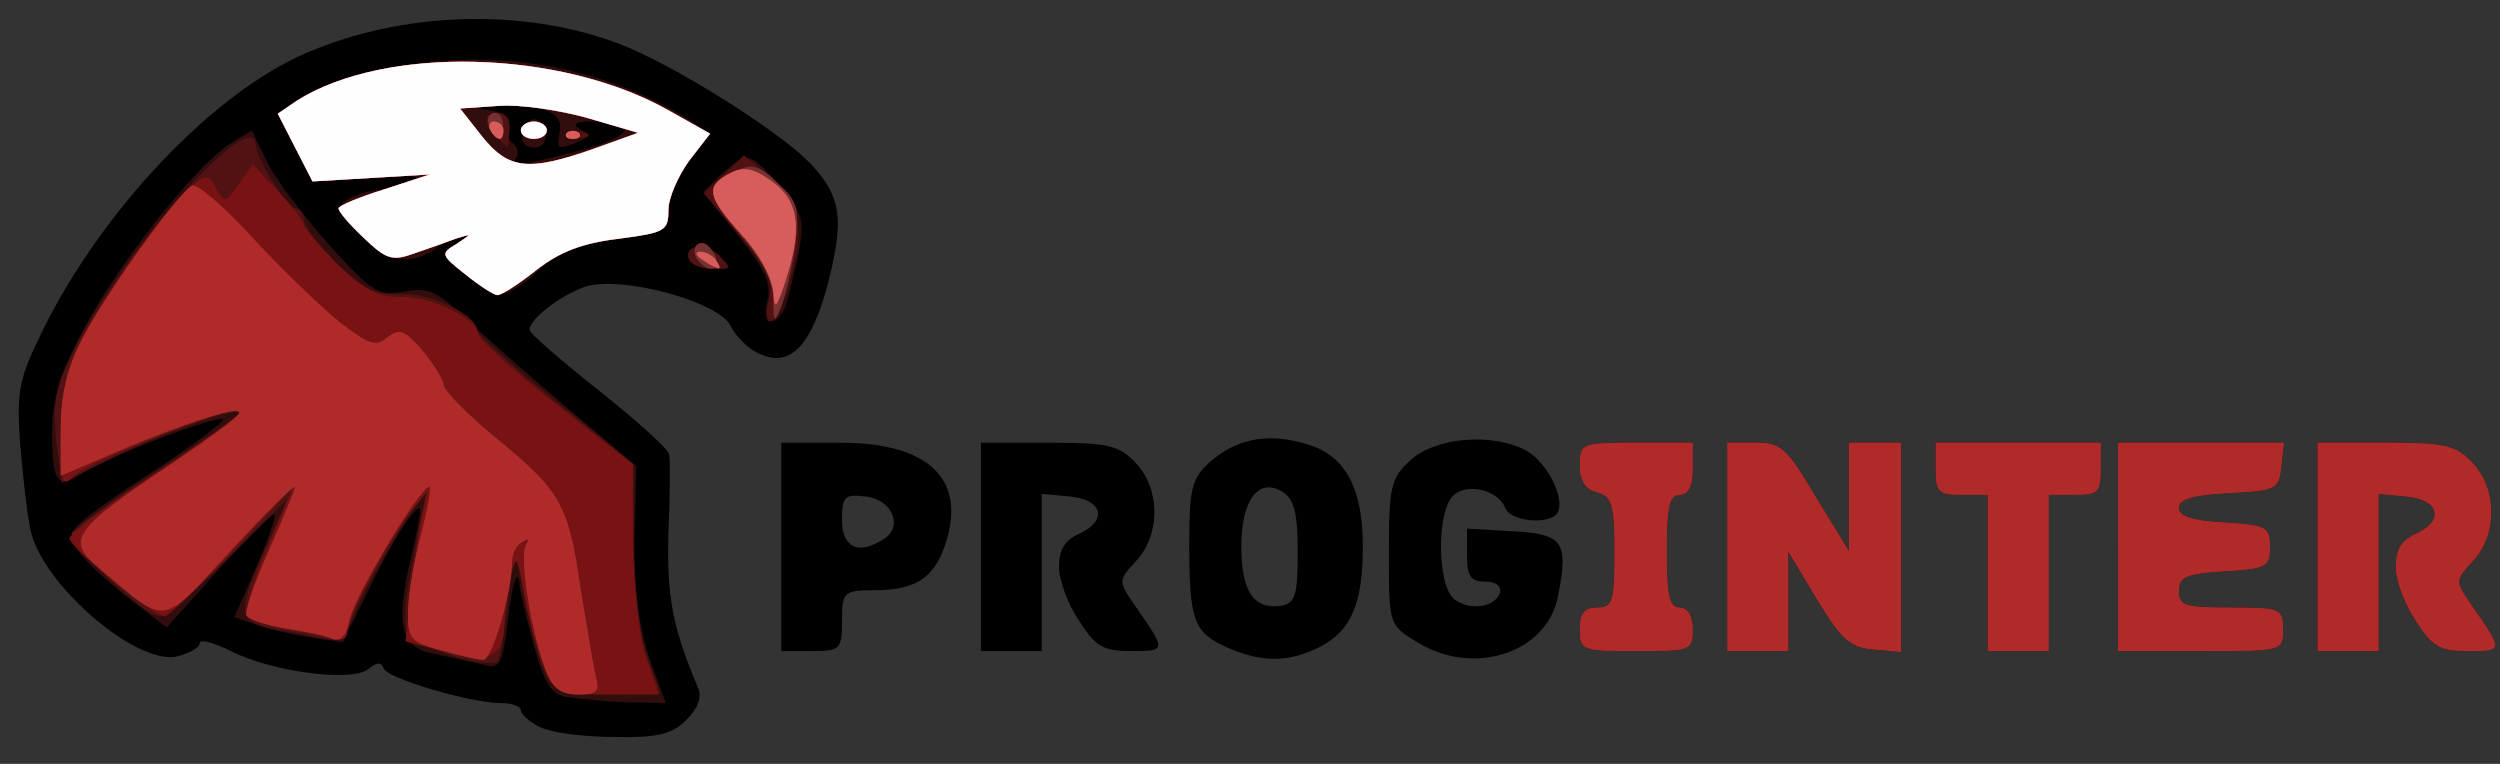 <!DOCTYPE svg PUBLIC "-//W3C//DTD SVG 20010904//EN" "http://www.w3.org/TR/2001/REC-SVG-20010904/DTD/svg10.dtd">
<svg version="1.0" xmlns="http://www.w3.org/2000/svg" width="288px" height="88px" viewBox="0 0 2880 880" preserveAspectRatio="xMidYMid meet">
<rect x="0" y="0" width="2880" height="880" fill="#333333" stroke="none"/>
<g id="layer101" fill="#010000" stroke="none">
 <path d="M623 838 c-13 -6 -23 -15 -23 -20 0 -4 -10 -8 -22 -8 -37 0 -133 -29 -136 -40 -3 -8 -8 -7 -18 1 -19 15 -111 3 -158 -21 -20 -10 -36 -14 -36 -9 0 5 -11 11 -25 15 -47 12 -157 -83 -170 -146 -4 -19 -9 -65 -12 -101 -4 -60 -1 -73 27 -130 69 -139 197 -273 303 -318 111 -48 250 -52 359 -11 62 23 191 104 224 141 33 36 36 62 19 131 -19 75 -44 102 -79 86 -13 -5 -28 -20 -34 -32 -13 -29 -130 -60 -170 -45 -29 11 -62 37 -62 49 0 4 36 35 80 70 44 35 81 68 81 74 1 6 1 47 -1 91 -2 73 5 108 34 177 5 11 0 24 -13 37 -17 17 -33 21 -83 20 -35 0 -73 -5 -85 -11z"/>
 <path d="M1414 746 c-39 -17 -44 -31 -44 -120 0 -62 3 -75 23 -93 30 -27 66 -35 110 -22 46 12 67 50 67 118 0 66 -13 97 -49 116 -36 18 -66 19 -107 1z m81 -110 c0 -44 -4 -61 -17 -69 -28 -18 -48 9 -48 62 0 52 14 73 45 69 17 -3 20 -11 20 -62z"/>
 <path d="M1633 740 c-33 -20 -33 -20 -33 -103 0 -76 2 -86 25 -107 28 -26 94 -32 133 -11 24 13 46 56 36 72 -9 14 -54 10 -60 -6 -8 -20 -42 -29 -59 -15 -20 17 -20 103 0 120 17 14 47 10 53 -7 2 -8 -5 -13 -17 -13 -17 0 -21 -6 -21 -31 l0 -30 52 3 c59 3 65 12 53 74 -12 66 -97 94 -162 54z"/>
 <path d="M900 630 l0 -120 68 0 c102 0 146 42 121 117 -13 39 -34 53 -83 53 -34 0 -36 2 -36 35 0 33 -2 35 -35 35 l-35 0 0 -120z m118 -9 c23 -14 10 -46 -21 -49 -24 -3 -27 0 -27 27 0 32 19 41 48 22z"/>
 <path d="M1130 630 l0 -120 78 0 c69 0 81 3 100 23 29 30 29 83 1 113 -21 23 -21 23 -2 51 37 53 37 53 -4 53 -32 0 -41 -5 -60 -35 -13 -19 -23 -47 -23 -62 0 -20 7 -31 23 -38 33 -15 28 -39 -10 -43 l-33 -3 0 90 0 91 -35 0 -35 0 0 -120z"/>
 <path d="M1820 725 c0 -18 5 -25 20 -25 18 0 20 -7 20 -64 0 -55 -3 -64 -20 -69 -14 -3 -20 -14 -20 -31 0 -25 2 -26 65 -26 l65 0 0 30 c0 20 -5 30 -15 30 -12 0 -15 14 -15 65 0 51 3 65 15 65 9 0 15 9 15 25 0 24 -2 25 -65 25 -63 0 -65 -1 -65 -25z"/>
 <path d="M1990 630 l0 -120 33 0 c29 0 36 7 69 63 l38 62 0 -62 0 -63 30 0 30 0 0 121 0 120 -32 -3 c-27 -2 -37 -12 -65 -58 l-33 -55 0 58 0 57 -35 0 -35 0 0 -120z"/>
 <path d="M2290 660 l0 -90 -30 0 c-27 0 -30 -3 -30 -30 l0 -30 95 0 95 0 0 30 c0 27 -3 30 -30 30 l-30 0 0 90 0 90 -35 0 -35 0 0 -90z"/>
 <path d="M2440 630 l0 -120 96 0 95 0 -3 28 c-3 26 -6 27 -60 30 -42 2 -58 7 -58 17 0 10 16 15 53 17 48 3 52 5 52 28 0 23 -4 25 -52 28 -45 3 -53 6 -53 23 0 17 7 19 60 19 57 0 60 1 60 25 0 25 0 25 -95 25 l-95 0 0 -120z"/>
 <path d="M2670 630 l0 -120 78 0 c69 0 81 3 100 23 29 30 29 83 1 113 -21 23 -21 23 -2 51 37 53 37 53 -4 53 -32 0 -41 -5 -60 -35 -13 -19 -23 -47 -23 -62 0 -20 7 -31 23 -38 33 -15 28 -39 -10 -43 l-33 -3 0 90 0 91 -35 0 -35 0 0 -120z"/>
 </g>
<g id="layer102" fill="#310d0d" stroke="none">
 <path d="M653 803 c-18 -3 -26 -16 -37 -56 -8 -29 -17 -63 -18 -77 -2 -14 -8 3 -12 38 -8 62 -9 63 -33 57 -14 -3 -38 -9 -54 -12 -38 -7 -44 -33 -25 -113 14 -64 14 -64 -5 -40 -10 14 -31 51 -46 83 l-28 57 -40 -6 c-22 -4 -50 -10 -62 -15 l-23 -8 25 -57 c14 -32 23 -59 21 -61 -2 -2 -31 26 -64 63 l-60 67 -39 -30 c-63 -50 -78 -70 -64 -87 6 -8 48 -38 92 -66 44 -29 78 -55 76 -57 -6 -5 -131 42 -160 61 -31 21 -37 13 -37 -47 0 -37 9 -66 36 -117 39 -75 127 -186 167 -213 l27 -17 19 39 c11 21 44 64 72 95 48 53 55 57 84 52 27 -5 38 -1 66 26 19 18 72 65 118 104 l84 71 -2 84 c-1 59 5 100 17 137 l19 52 -46 -1 c-25 -1 -56 -4 -68 -6z"/>
 <path d="M1820 725 c0 -18 5 -25 20 -25 18 0 20 -7 20 -64 0 -55 -3 -64 -20 -69 -14 -3 -20 -14 -20 -31 0 -25 2 -26 65 -26 l65 0 0 30 c0 20 -5 30 -15 30 -12 0 -15 14 -15 65 0 51 3 65 15 65 9 0 15 9 15 25 0 24 -2 25 -65 25 -63 0 -65 -1 -65 -25z"/>
 <path d="M1990 630 l0 -120 33 0 c29 0 36 7 69 63 l38 62 0 -62 0 -63 30 0 30 0 0 121 0 120 -32 -3 c-27 -2 -37 -12 -65 -58 l-33 -55 0 58 0 57 -35 0 -35 0 0 -120z"/>
 <path d="M2290 660 l0 -90 -30 0 c-27 0 -30 -3 -30 -30 l0 -30 95 0 95 0 0 30 c0 27 -3 30 -30 30 l-30 0 0 90 0 90 -35 0 -35 0 0 -90z"/>
 <path d="M2440 630 l0 -120 96 0 95 0 -3 28 c-3 26 -6 27 -60 30 -42 2 -58 7 -58 17 0 10 16 15 53 17 48 3 52 5 52 28 0 23 -4 25 -52 28 -45 3 -53 6 -53 23 0 17 7 19 60 19 57 0 60 1 60 25 0 25 0 25 -95 25 l-95 0 0 -120z"/>
 <path d="M2670 630 l0 -120 78 0 c69 0 81 3 100 23 29 30 29 83 1 113 -21 23 -21 23 -2 51 37 53 37 53 -4 53 -32 0 -41 -5 -60 -35 -13 -19 -23 -47 -23 -62 0 -20 7 -31 23 -38 33 -15 28 -39 -10 -43 l-33 -3 0 90 0 91 -35 0 -35 0 0 -120z"/>
 <path d="M884 346 c5 -19 -3 -36 -34 -75 l-40 -50 22 -21 c29 -26 31 -26 66 14 27 31 29 38 22 78 -5 23 -12 51 -15 61 -11 26 -28 21 -21 -7z"/>
 <path d="M536 316 c-28 -22 -29 -24 -10 -34 10 -6 14 -12 8 -12 -5 0 -19 7 -30 15 -30 22 -58 18 -89 -15 -25 -26 -27 -32 -15 -40 8 -5 24 -10 35 -11 11 0 29 -5 40 -10 14 -6 -1 -8 -47 -5 l-68 5 -20 -39 -20 -39 28 -19 c15 -11 61 -26 103 -34 121 -24 247 -1 346 62 l21 14 -24 31 c-13 18 -24 43 -24 57 0 24 -4 27 -59 33 -45 5 -66 13 -90 36 -39 35 -48 36 -85 5z m130 -142 c65 -17 72 -34 14 -34 -17 0 -21 3 -12 9 11 7 10 10 -3 15 -24 9 -24 8 -20 -13 4 -22 -20 -31 -75 -29 -31 1 -32 1 -7 5 19 3 27 9 23 18 -3 8 -1 17 5 20 5 4 7 11 4 16 -8 12 -5 12 71 -7z"/>
 <path d="M602 154 c4 -21 22 -23 26 -1 2 10 -3 17 -13 17 -10 0 -15 -6 -13 -16z"/>
 <path d="M795 301 c-10 -18 17 -23 33 -7 15 15 15 16 -5 16 -12 0 -24 -4 -28 -9z"/>
 </g>
<g id="layer103" fill="#501212" stroke="none">
 <path d="M630 779 c-7 -11 -17 -48 -24 -82 l-13 -62 -8 60 c-4 33 -9 63 -11 66 -7 12 -95 -15 -104 -31 -6 -10 -3 -43 6 -86 7 -38 14 -71 14 -74 -1 -11 -71 107 -82 138 -10 26 -17 32 -33 28 -11 -2 -37 -8 -57 -11 -45 -9 -46 -16 -13 -92 l26 -58 -68 68 c-38 37 -73 67 -79 67 -18 0 -108 -86 -101 -97 4 -5 46 -36 94 -68 49 -32 92 -62 97 -66 18 -16 -74 14 -137 45 l-66 32 -6 -47 c-4 -31 -2 -58 9 -82 48 -115 218 -314 221 -259 1 16 36 72 45 72 6 0 10 6 10 13 0 7 17 30 38 50 31 31 45 37 73 36 33 -3 89 24 89 42 0 4 40 41 90 81 l90 73 0 90 c1 52 7 107 15 130 8 22 15 41 15 43 0 1 -27 2 -60 2 -50 0 -61 -3 -70 -21z"/>
 <path d="M1820 725 c0 -18 5 -25 20 -25 18 0 20 -7 20 -64 0 -55 -3 -64 -20 -69 -14 -3 -20 -14 -20 -31 0 -25 2 -26 65 -26 l65 0 0 30 c0 20 -5 30 -15 30 -12 0 -15 14 -15 65 0 51 3 65 15 65 9 0 15 9 15 25 0 24 -2 25 -65 25 -63 0 -65 -1 -65 -25z"/>
 <path d="M1990 630 l0 -120 33 0 c29 0 36 7 69 63 l38 62 0 -62 0 -63 30 0 30 0 0 121 0 120 -32 -3 c-27 -2 -37 -12 -65 -58 l-33 -55 0 58 0 57 -35 0 -35 0 0 -120z"/>
 <path d="M2290 660 l0 -90 -30 0 c-27 0 -30 -3 -30 -30 l0 -30 95 0 95 0 0 30 c0 27 -3 30 -30 30 l-30 0 0 90 0 90 -35 0 -35 0 0 -90z"/>
 <path d="M2440 630 l0 -120 96 0 95 0 -3 28 c-3 26 -6 27 -60 30 -42 2 -58 7 -58 17 0 10 16 15 53 17 48 3 52 5 52 28 0 23 -4 25 -52 28 -45 3 -53 6 -53 23 0 17 7 19 60 19 57 0 60 1 60 25 0 25 0 25 -95 25 l-95 0 0 -120z"/>
 <path d="M2670 630 l0 -120 78 0 c69 0 81 3 100 23 29 30 29 83 1 113 -21 23 -21 23 -2 51 37 53 37 53 -4 53 -32 0 -41 -5 -60 -35 -13 -19 -23 -47 -23 -62 0 -20 7 -31 23 -38 33 -15 28 -39 -10 -43 l-33 -3 0 90 0 91 -35 0 -35 0 0 -120z"/>
 <path d="M886 345 c5 -21 -2 -36 -34 -74 l-41 -48 23 -22 23 -22 32 26 c34 30 39 60 19 126 -12 43 -32 55 -22 14z"/>
 <path d="M536 316 c-28 -22 -29 -24 -10 -35 18 -12 18 -12 -1 -6 -11 4 -33 12 -48 17 -25 9 -32 7 -58 -18 -16 -15 -29 -30 -29 -34 0 -3 24 -13 53 -22 l52 -17 -67 4 -68 4 -20 -39 -20 -39 22 -15 c101 -64 304 -59 428 11 l48 27 -24 31 c-13 18 -24 43 -24 57 0 24 -4 26 -57 33 -42 5 -68 15 -95 36 -20 16 -40 29 -45 29 -4 0 -21 -11 -37 -24z m149 -145 l50 -18 -58 -17 c-32 -9 -78 -16 -103 -14 l-44 3 26 33 c30 37 53 40 129 13z"/>
 <path d="M572 158 c-16 -16 -15 -28 2 -28 9 0 14 9 13 20 -1 11 -2 20 -2 20 -1 0 -6 -5 -13 -12z"/>
 <path d="M600 150 c0 -5 7 -10 15 -10 8 0 15 5 15 10 0 6 -7 10 -15 10 -8 0 -15 -4 -15 -10z"/>
 <path d="M658 153 c7 -3 16 -2 19 1 4 3 -2 6 -13 5 -11 0 -14 -3 -6 -6z"/>
 <path d="M795 301 c-10 -18 17 -23 33 -7 15 15 15 16 -5 16 -12 0 -24 -4 -28 -9z"/>
 </g>
<g id="layer104" fill="#791313" stroke="none">
 <path d="M626 765 c-8 -19 -18 -56 -22 -82 -7 -41 -9 -45 -15 -23 -4 14 -7 40 -8 58 -1 40 -16 47 -71 32 l-43 -11 7 -57 c3 -31 9 -70 12 -87 l7 -30 -20 25 c-26 33 -73 121 -73 138 0 8 -7 11 -17 8 -10 -3 -35 -8 -56 -12 -20 -3 -40 -10 -43 -15 -3 -5 8 -40 25 -79 l29 -70 -70 75 c-38 41 -74 75 -78 75 -13 0 -110 -79 -110 -90 0 -5 47 -41 106 -79 58 -39 100 -71 95 -71 -22 0 -175 61 -193 76 -17 16 -18 15 -18 -45 0 -43 6 -74 21 -104 30 -58 92 -147 122 -175 24 -22 26 -23 36 -5 10 17 11 17 26 -5 l16 -23 30 32 c16 17 29 34 29 38 0 4 18 24 39 46 31 29 48 38 72 37 35 -1 89 25 90 43 0 5 40 42 89 80 l89 70 0 91 c1 53 7 109 16 133 l14 41 -59 0 c-59 0 -60 -1 -74 -35z"/>
 <path d="M1820 725 c0 -18 5 -25 20 -25 18 0 20 -7 20 -64 0 -55 -3 -64 -20 -69 -14 -3 -20 -14 -20 -31 0 -25 2 -26 65 -26 l65 0 0 30 c0 20 -5 30 -15 30 -12 0 -15 14 -15 65 0 51 3 65 15 65 9 0 15 9 15 25 0 24 -2 25 -65 25 -63 0 -65 -1 -65 -25z"/>
 <path d="M1990 630 l0 -120 33 0 c29 0 36 7 69 63 l38 62 0 -62 0 -63 30 0 30 0 0 121 0 120 -32 -3 c-27 -2 -37 -12 -65 -58 l-33 -55 0 58 0 57 -35 0 -35 0 0 -120z"/>
 <path d="M2290 660 l0 -90 -30 0 c-27 0 -30 -3 -30 -30 l0 -30 95 0 95 0 0 30 c0 27 -3 30 -30 30 l-30 0 0 90 0 90 -35 0 -35 0 0 -90z"/>
 <path d="M2440 630 l0 -120 96 0 95 0 -3 28 c-3 26 -6 27 -60 30 -42 2 -58 7 -58 17 0 10 16 15 53 17 48 3 52 5 52 28 0 23 -4 25 -52 28 -45 3 -53 6 -53 23 0 17 7 19 60 19 57 0 60 1 60 25 0 25 0 25 -95 25 l-95 0 0 -120z"/>
 <path d="M2670 630 l0 -120 78 0 c69 0 81 3 100 23 29 30 29 83 1 113 -21 23 -21 23 -2 51 37 53 37 53 -4 53 -32 0 -41 -5 -60 -35 -13 -19 -23 -47 -23 -62 0 -20 7 -31 23 -38 33 -15 28 -39 -10 -43 l-33 -3 0 90 0 91 -35 0 -35 0 0 -120z"/>
 <path d="M891 344 c-1 -20 -13 -45 -36 -71 -42 -49 -43 -60 -10 -75 22 -10 29 -8 51 13 23 21 25 29 20 72 -4 26 -11 57 -16 70 -8 20 -9 20 -9 -9z"/>
 <path d="M536 316 c-28 -22 -29 -24 -10 -35 18 -12 18 -12 -1 -6 -11 4 -33 12 -48 17 -25 9 -32 7 -58 -18 -16 -15 -29 -30 -29 -34 0 -3 24 -13 53 -22 l52 -17 -67 4 -68 4 -20 -39 -20 -39 22 -15 c101 -64 304 -59 428 11 l48 27 -24 31 c-13 18 -24 43 -24 57 0 24 -4 26 -57 33 -42 5 -68 15 -95 36 -20 16 -40 29 -45 29 -4 0 -21 -11 -37 -24z m149 -145 l50 -18 -58 -17 c-32 -9 -78 -16 -103 -14 l-44 3 26 33 c30 37 53 40 129 13z"/>
 <path d="M566 151 c-4 -7 -5 -15 -2 -18 9 -9 19 4 14 18 -4 11 -6 11 -12 0z"/>
 <path d="M600 150 c0 -5 7 -10 15 -10 8 0 15 5 15 10 0 6 -7 10 -15 10 -8 0 -15 -4 -15 -10z"/>
 <path d="M653 153 c4 -3 10 -3 14 0 3 4 0 7 -7 7 -7 0 -10 -3 -7 -7z"/>
 <path d="M807 303 c-10 -9 -9 -23 2 -23 5 0 11 7 15 15 5 15 -5 20 -17 8z"/>
 </g>
<g id="layer105" fill="#743232" stroke="none">
 <path d="M629 773 c-17 -44 -31 -132 -23 -145 4 -7 3 -8 -4 -4 -7 4 -12 13 -12 21 0 36 -23 115 -33 115 -7 0 -29 -5 -49 -11 -34 -9 -38 -13 -38 -42 0 -18 6 -57 14 -87 8 -30 13 -57 11 -59 -7 -7 -86 124 -92 152 -4 19 -10 26 -20 23 -8 -4 -32 -9 -54 -12 -22 -4 -42 -10 -45 -15 -2 -4 9 -38 26 -75 16 -37 30 -70 30 -73 -1 -3 -34 30 -74 73 -82 89 -72 88 -151 21 -40 -33 -32 -44 86 -123 79 -54 89 -63 59 -57 -19 4 -70 22 -113 40 l-77 33 0 -54 c0 -38 7 -69 24 -102 24 -48 109 -167 127 -178 6 -3 37 24 70 60 33 36 78 79 100 97 34 26 42 29 55 18 14 -11 20 -9 40 14 13 16 24 33 25 40 0 7 28 35 62 63 73 60 82 75 96 174 7 41 14 85 17 98 5 19 2 22 -20 22 -20 0 -29 -7 -37 -27z"/>
 <path d="M1820 725 c0 -18 5 -25 20 -25 18 0 20 -7 20 -64 0 -55 -3 -64 -20 -69 -14 -3 -20 -14 -20 -31 0 -25 2 -26 65 -26 l65 0 0 30 c0 20 -5 30 -15 30 -12 0 -15 14 -15 65 0 51 3 65 15 65 9 0 15 9 15 25 0 24 -2 25 -65 25 -63 0 -65 -1 -65 -25z"/>
 <path d="M1990 630 l0 -120 33 0 c29 0 36 7 69 63 l38 62 0 -62 0 -63 30 0 30 0 0 121 0 120 -32 -3 c-27 -2 -37 -12 -65 -58 l-33 -55 0 58 0 57 -35 0 -35 0 0 -120z"/>
 <path d="M2290 660 l0 -90 -30 0 c-27 0 -30 -3 -30 -30 l0 -30 95 0 95 0 0 30 c0 27 -3 30 -30 30 l-30 0 0 90 0 90 -35 0 -35 0 0 -90z"/>
 <path d="M2440 630 l0 -120 96 0 95 0 -3 28 c-3 26 -6 27 -60 30 -42 2 -58 7 -58 17 0 10 16 15 53 17 48 3 52 5 52 28 0 23 -4 25 -52 28 -45 3 -53 6 -53 23 0 17 7 19 60 19 57 0 60 1 60 25 0 25 0 25 -95 25 l-95 0 0 -120z"/>
 <path d="M2670 630 l0 -120 78 0 c69 0 81 3 100 23 29 30 29 83 1 113 -21 23 -21 23 -2 51 37 53 37 53 -4 53 -32 0 -41 -5 -60 -35 -13 -19 -23 -47 -23 -62 0 -20 7 -31 23 -38 33 -15 28 -39 -10 -43 l-33 -3 0 90 0 91 -35 0 -35 0 0 -120z"/>
 <path d="M891 344 c-1 -20 -13 -45 -36 -71 -42 -49 -43 -60 -10 -75 22 -10 29 -8 51 13 23 21 25 29 20 72 -4 26 -11 57 -16 70 -8 20 -9 20 -9 -9z"/>
 <path d="M536 316 c-28 -22 -29 -24 -10 -35 18 -12 18 -12 -1 -6 -11 4 -33 12 -48 17 -25 9 -32 7 -58 -18 -16 -15 -29 -30 -29 -34 0 -3 24 -13 53 -22 l52 -17 -67 4 -68 4 -20 -39 -20 -39 22 -15 c101 -64 304 -59 428 11 l48 27 -24 31 c-13 18 -24 43 -24 57 0 24 -4 26 -57 33 -42 5 -68 15 -95 36 -20 16 -40 29 -45 29 -4 0 -21 -11 -37 -24z m149 -145 l50 -18 -58 -17 c-32 -9 -78 -16 -103 -14 l-44 3 26 33 c30 37 53 40 129 13z"/>
 <path d="M566 151 c-4 -7 -5 -15 -2 -18 9 -9 19 4 14 18 -4 11 -6 11 -12 0z"/>
 <path d="M600 150 c0 -5 7 -10 15 -10 8 0 15 5 15 10 0 6 -7 10 -15 10 -8 0 -15 -4 -15 -10z"/>
 <path d="M653 153 c4 -3 10 -3 14 0 3 4 0 7 -7 7 -7 0 -10 -3 -7 -7z"/>
 <path d="M807 303 c-10 -9 -9 -23 2 -23 5 0 11 7 15 15 5 15 -5 20 -17 8z"/>
 </g>
<g id="layer106" fill="#b02a2a" stroke="none">
 <path d="M629 773 c-17 -44 -31 -132 -23 -145 4 -7 3 -8 -4 -4 -7 4 -12 13 -12 21 0 36 -23 115 -33 115 -7 0 -29 -5 -49 -11 -34 -9 -38 -13 -38 -42 0 -18 6 -57 14 -87 8 -30 13 -57 11 -59 -7 -7 -86 124 -92 152 -4 19 -10 26 -20 23 -8 -4 -32 -9 -54 -12 -22 -4 -42 -10 -45 -15 -2 -4 9 -38 26 -75 16 -37 30 -70 30 -73 -1 -3 -34 30 -74 73 -82 89 -72 88 -151 21 -40 -33 -32 -44 86 -123 79 -54 89 -63 59 -57 -19 4 -70 22 -113 40 l-77 33 0 -54 c0 -38 7 -69 24 -102 24 -48 109 -167 127 -178 6 -3 37 24 70 60 33 36 78 79 100 97 34 26 42 29 55 18 14 -11 20 -9 40 14 13 16 24 33 25 40 0 7 28 35 62 63 73 60 82 75 96 174 7 41 14 85 17 98 5 19 2 22 -20 22 -20 0 -29 -7 -37 -27z"/>
 <path d="M1820 725 c0 -18 5 -25 20 -25 18 0 20 -7 20 -64 0 -55 -3 -64 -20 -69 -14 -3 -20 -14 -20 -31 0 -25 2 -26 65 -26 l65 0 0 30 c0 20 -5 30 -15 30 -12 0 -15 14 -15 65 0 51 3 65 15 65 9 0 15 9 15 25 0 24 -2 25 -65 25 -63 0 -65 -1 -65 -25z"/>
 <path d="M1990 630 l0 -120 33 0 c29 0 36 7 69 63 l38 62 0 -62 0 -63 30 0 30 0 0 121 0 120 -32 -3 c-27 -2 -37 -12 -65 -58 l-33 -55 0 58 0 57 -35 0 -35 0 0 -120z"/>
 <path d="M2290 660 l0 -90 -30 0 c-27 0 -30 -3 -30 -30 l0 -30 95 0 95 0 0 30 c0 27 -3 30 -30 30 l-30 0 0 90 0 90 -35 0 -35 0 0 -90z"/>
 <path d="M2440 630 l0 -120 96 0 95 0 -3 28 c-3 26 -6 27 -60 30 -42 2 -58 7 -58 17 0 10 16 15 53 17 48 3 52 5 52 28 0 23 -4 25 -52 28 -45 3 -53 6 -53 23 0 17 7 19 60 19 57 0 60 1 60 25 0 25 0 25 -95 25 l-95 0 0 -120z"/>
 <path d="M2670 630 l0 -120 78 0 c69 0 81 3 100 23 29 30 29 83 1 113 -21 23 -21 23 -2 51 37 53 37 53 -4 53 -32 0 -41 -5 -60 -35 -13 -19 -23 -47 -23 -62 0 -20 7 -31 23 -38 33 -15 28 -39 -10 -43 l-33 -3 0 90 0 91 -35 0 -35 0 0 -120z"/>
 <path d="M891 338 c-1 -17 -15 -44 -36 -67 -40 -44 -43 -56 -15 -71 15 -8 26 -7 45 6 34 22 40 52 22 111 -12 38 -15 42 -16 21z"/>
 <path d="M536 316 c-28 -22 -29 -24 -10 -35 18 -12 18 -12 -1 -6 -11 4 -33 12 -48 17 -25 9 -32 7 -58 -18 -16 -15 -29 -30 -29 -34 0 -3 24 -13 53 -22 l52 -17 -67 4 -68 4 -20 -39 -20 -39 22 -15 c101 -64 304 -59 428 11 l48 27 -24 31 c-13 18 -24 43 -24 57 0 24 -4 26 -57 33 -42 5 -68 15 -95 36 -20 16 -40 29 -45 29 -4 0 -21 -11 -37 -24z m149 -145 l50 -18 -58 -17 c-32 -9 -78 -16 -103 -14 l-44 3 26 33 c30 37 53 40 129 13z"/>
 <path d="M565 150 c-3 -5 -1 -10 4 -10 6 0 11 5 11 10 0 6 -2 10 -4 10 -3 0 -8 -4 -11 -10z"/>
 <path d="M600 150 c0 -5 7 -10 15 -10 8 0 15 5 15 10 0 6 -7 10 -15 10 -8 0 -15 -4 -15 -10z"/>
 <path d="M653 153 c4 -3 10 -3 14 0 3 4 0 7 -7 7 -7 0 -10 -3 -7 -7z"/>
 <path d="M810 300 c-9 -6 -10 -10 -3 -10 6 0 15 5 18 10 8 12 4 12 -15 0z"/>
 </g>
<g id="layer107" fill="#d75d5d" stroke="none">
 <path d="M891 338 c-1 -17 -15 -44 -36 -67 -40 -44 -43 -56 -15 -71 15 -8 26 -7 45 6 34 22 40 52 22 111 -12 38 -15 42 -16 21z"/>
 <path d="M536 316 c-28 -22 -29 -24 -10 -35 18 -12 18 -12 -1 -6 -11 4 -33 12 -48 17 -25 9 -32 7 -58 -18 -16 -15 -29 -30 -29 -34 0 -3 24 -13 53 -22 l52 -17 -67 4 -68 4 -20 -39 -20 -39 22 -15 c101 -64 304 -59 428 11 l48 27 -24 31 c-13 18 -24 43 -24 57 0 24 -4 26 -57 33 -42 5 -68 15 -95 36 -20 16 -40 29 -45 29 -4 0 -21 -11 -37 -24z m149 -145 l50 -18 -58 -17 c-32 -9 -78 -16 -103 -14 l-44 3 26 33 c30 37 53 40 129 13z"/>
 <path d="M565 150 c-3 -5 -1 -10 4 -10 6 0 11 5 11 10 0 6 -2 10 -4 10 -3 0 -8 -4 -11 -10z"/>
 <path d="M600 150 c0 -5 7 -10 15 -10 8 0 15 5 15 10 0 6 -7 10 -15 10 -8 0 -15 -4 -15 -10z"/>
 <path d="M653 153 c4 -3 10 -3 14 0 3 4 0 7 -7 7 -7 0 -10 -3 -7 -7z"/>
 <path d="M810 300 c-9 -6 -10 -10 -3 -10 6 0 15 5 18 10 8 12 4 12 -15 0z"/>
 </g>
<g id="layer108" fill="#fefefe" stroke="none">
 <path d="M536 316 c-28 -22 -29 -24 -10 -35 18 -12 18 -12 -1 -6 -11 4 -33 12 -48 17 -25 9 -32 7 -58 -18 -16 -15 -29 -30 -29 -34 0 -3 24 -13 53 -22 l52 -17 -67 4 -68 4 -20 -39 -20 -39 22 -15 c101 -64 304 -59 428 11 l48 27 -24 31 c-13 18 -24 43 -24 57 0 24 -4 26 -57 33 -42 5 -68 15 -95 36 -20 16 -40 29 -45 29 -4 0 -21 -11 -37 -24z m149 -145 l50 -18 -58 -17 c-32 -9 -78 -16 -103 -14 l-44 3 26 33 c30 37 53 40 129 13z"/>
 <path d="M600 150 c0 -5 7 -10 15 -10 8 0 15 5 15 10 0 6 -7 10 -15 10 -8 0 -15 -4 -15 -10z"/>
 </g>

</svg>
